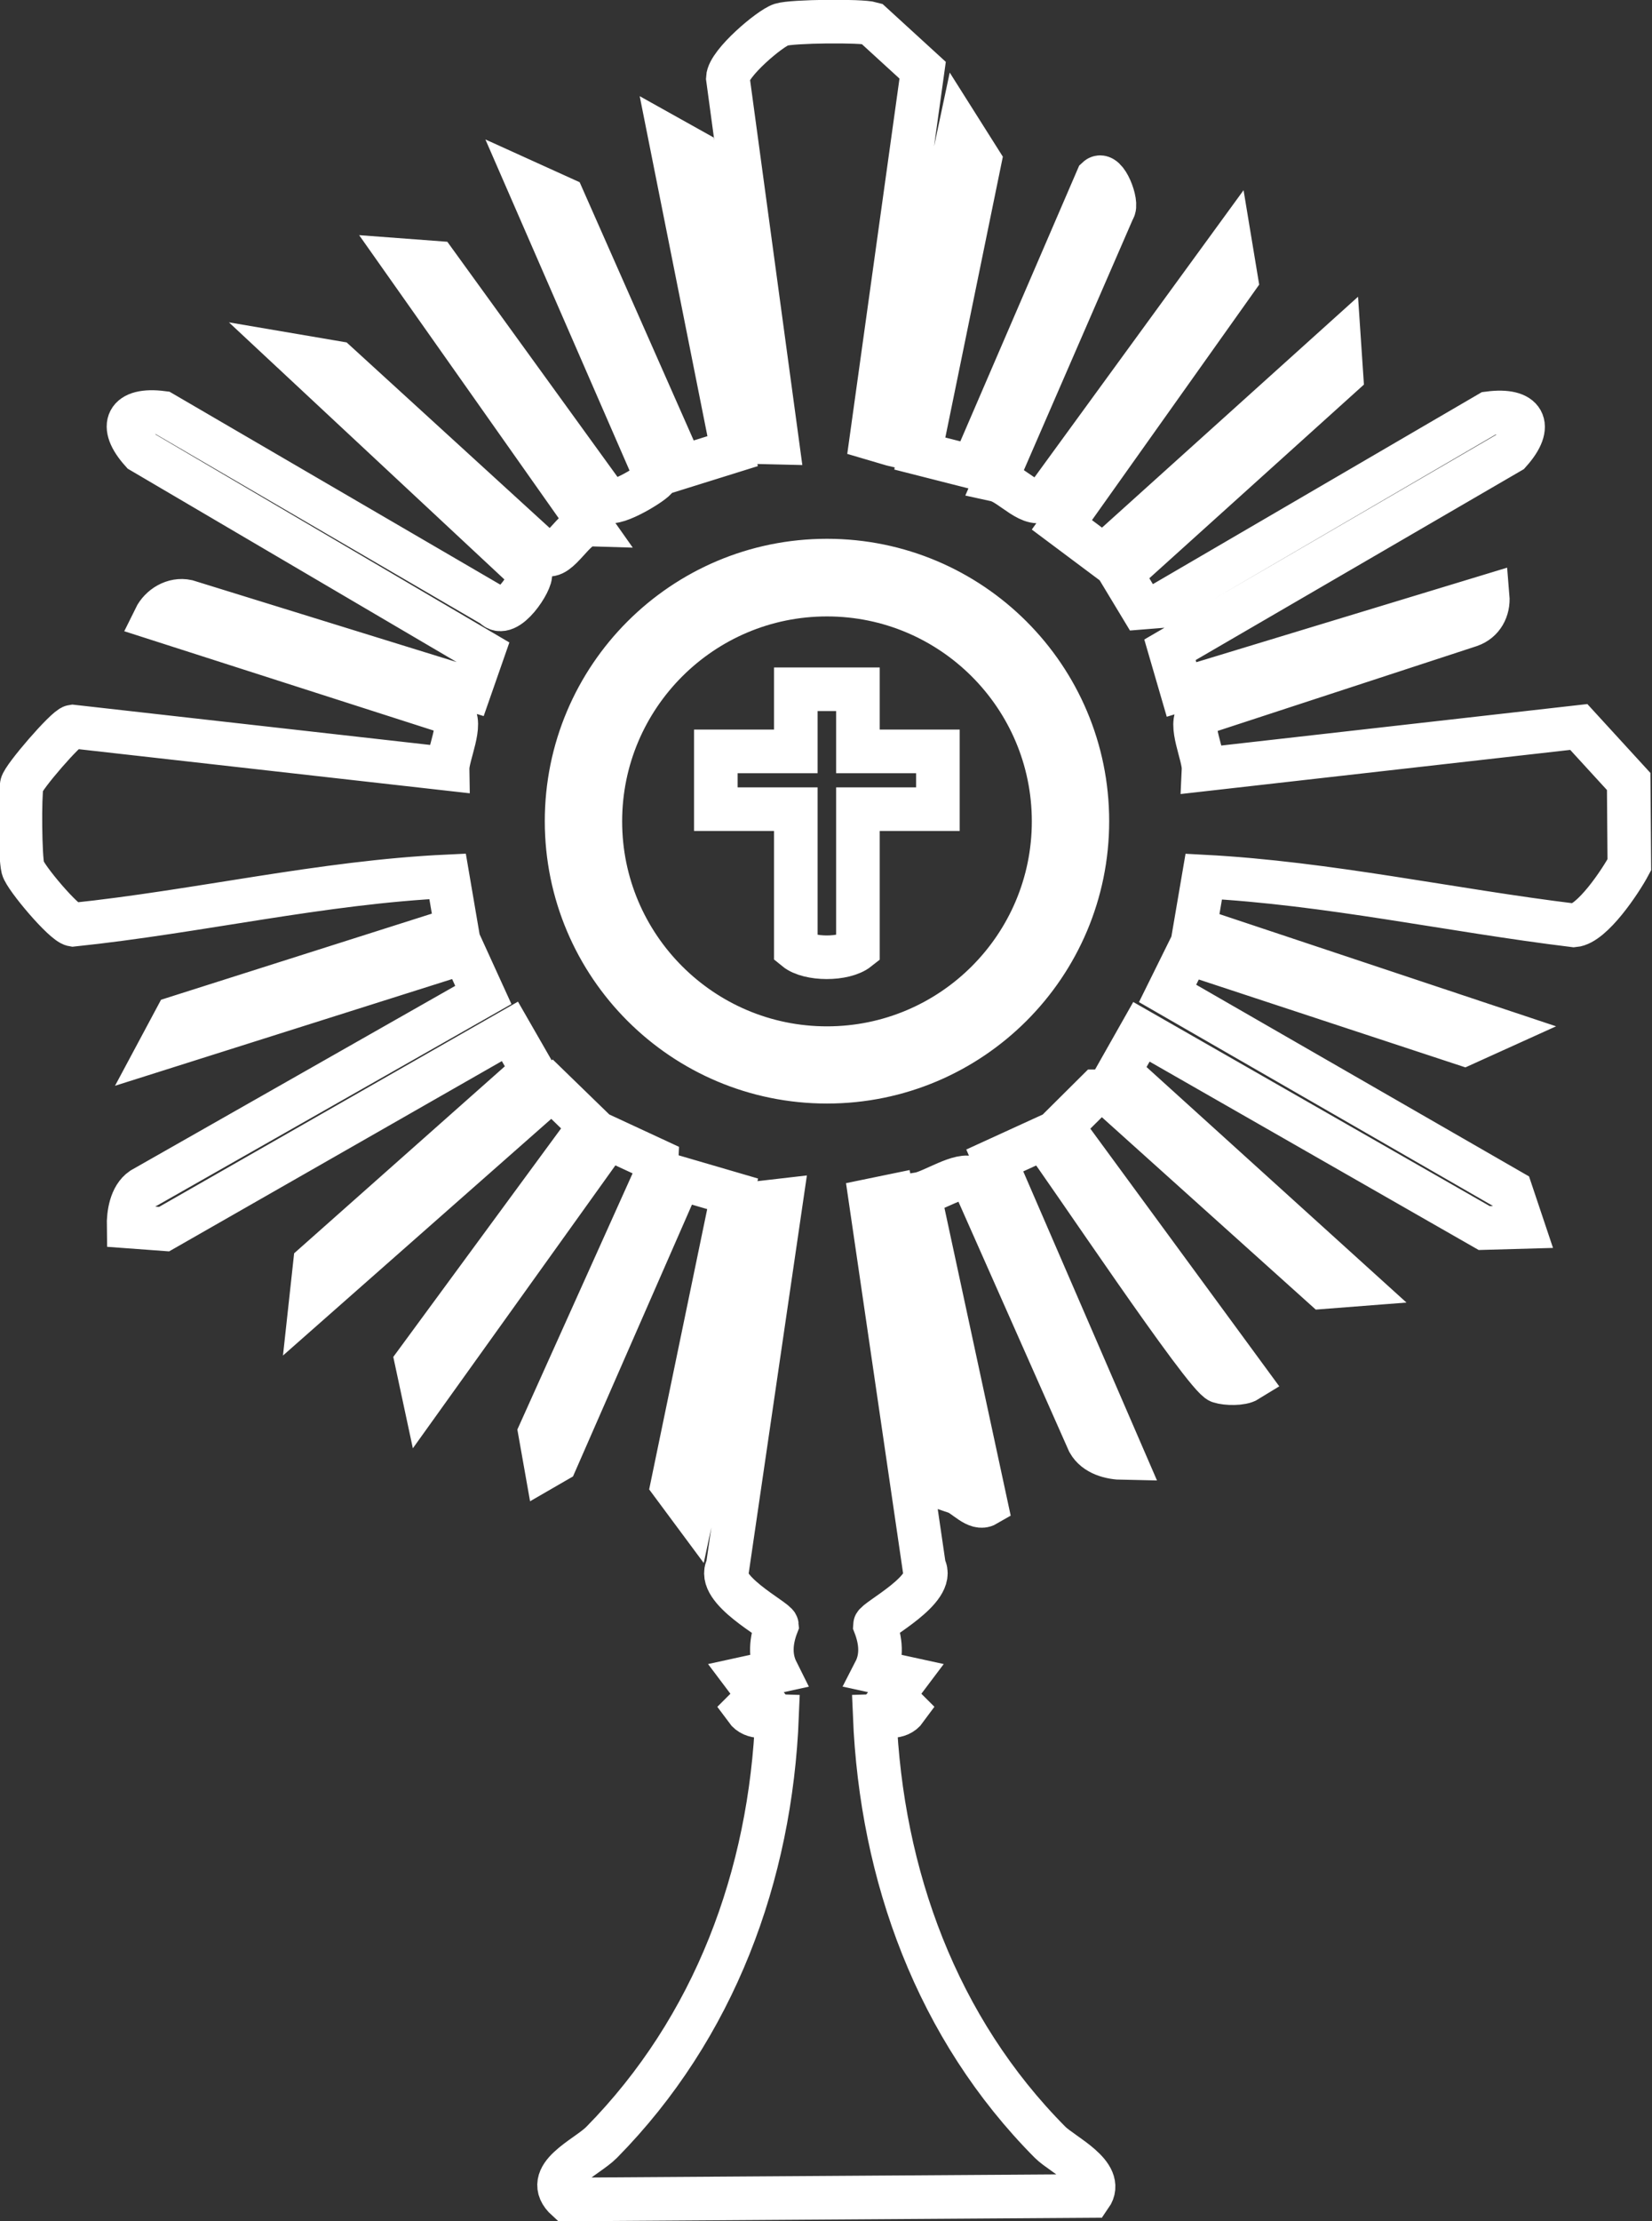 <?xml version="1.0" encoding="UTF-8"?>
<svg id="Capa_2" data-name="Capa 2" xmlns="http://www.w3.org/2000/svg" viewBox="0 0 75.81 101.86">
  <rect x="0" y="0" width="75.81" height="101.86" fill="#333333" stroke="none"/>
  <defs>
    <style>
      .cls-1 {
        fill: none;
        stroke: #fff;
        stroke-miterlimit: 10;
        stroke-width: 2px;
      }
    </style>
  </defs>
  <g id="Capa_1-2" data-name="Capa 1">
    <g id="HKHuOD">
      <g>
        <path class="cls-1" d="M40.98,20.39l3.07-14.45.91,1.44-2.75,13.42,2.44.62,5.71-13.24c.38-.36.96,1.17.73,1.43l-5.39,12.4c.73.16,1.66,1.41,2.31.84l8.46-11.61.26,1.57-8,11.26,1.9,1.42,10.83-9.76.1,1.49-10.1,9.11.93,1.54.75-.06,15.19-8.86c1.61-.21,2.06.55.96,1.78l-15.6,9.07.53,1.82,14.05-4.27c.05.59-.24,1.13-.81,1.33l-12.44,4.07c-.51.41.24,1.9.21,2.54l17.22-1.95,2.29,2.5.03,3.82c-.41.77-1.71,2.71-2.54,2.78-5.67-.69-11.29-1.94-16.99-2.24l-.41,2.4,13.84,4.61-1.48.67-12.69-4.18-.92,1.86,15.76,9.07.55,1.64-1.78.05-15.73-9-1.03,1.82,10.8,9.78-1.42.11-9.99-8.98h-.4s-1.62,1.61-1.62,1.61l8.54,11.64c-.29.18-.97.16-1.29.06-.66-.2-7.1-9.87-8.09-11.16l-2.23,1.02,5.91,13.65c-.6-.01-1.29-.19-1.6-.74l-5.35-12.07c-.48-.31-1.83.6-2.43.7l3.07,14.25c-.43.25-.96-.43-1.37-.57l-2.91-13.6-1.02.21,2.46,16.81c.58,1.01-2.25,2.44-2.26,2.67.27.7.35,1.44,0,2.12l1.42.31-.61.81.61.61c-.34.47-.94.29-1.43.31.3,7.32,2.86,14.34,8.05,19.56.57.57,2.54,1.47,1.85,2.46l-24.03.16c-1.18-1.07.9-1.91,1.6-2.62,5.17-5.25,7.76-12.22,8.05-19.56-.48-.02-1.08.17-1.43-.31l.61-.61-.61-.81,1.42-.31c-.34-.68-.27-1.42,0-2.12-.02-.23-2.84-1.65-2.26-2.67l2.46-16.81-1.04.12-3.03,14.14-.92-1.24,2.76-13.32-2.43-.71-5.68,12.97-.45.26-.28-1.58,5.32-11.82.03-.65-2.22-1.03-8.46,11.81-.33-1.54,7.95-10.82-1.74-1.69-11.07,9.76.19-1.74,9.99-8.86-1.04-1.81-15.87,9.07-1.63-.12c-.01-.58.11-1.37.62-1.72l15.66-8.9-.89-1.95-13.97,4.42.76-1.42,12.87-4.09-.41-2.4c-5.77.27-11.44,1.62-17.19,2.22-.42-.07-2.19-2.17-2.3-2.6-.13-.51-.15-3.28-.05-3.82.06-.34,2.04-2.63,2.33-2.67l17.21,1.94c-.01-.62.73-2.13.22-2.53l-13.65-4.38c.26-.53.87-.9,1.47-.77l12.99,4.02.59-1.69-15.66-9.2c-1.08-1.2-.68-1.99.95-1.78l15.2,8.86c.6.71,1.8-1.21,1.68-1.48l-10.7-9.98,1.82.31,9.59,8.76c.6.31,1.31-1.36,2.03-1.34l-8.55-12.12,1.47.11,7.9,10.91c.35.26,2.17-.86,2.23-1.06l-5.89-13.52,1.61.73,5.44,12.31,2.34-.73-2.86-14.35,1.11.62,2.95,13.32.85.02-2.27-16.72c.03-.68,1.94-2.29,2.45-2.45s3.67-.19,4.15-.05l2.34,2.14-2.35,16.88.95.28ZM49.9,37.66c0-6.6-5.35-11.95-11.95-11.95s-11.95,5.35-11.95,11.95,5.35,11.95,11.95,11.95,11.95-5.35,11.95-11.95Z"/>
        <path class="cls-1" d="M49.07,37.66c0,6.14-4.98,11.12-11.12,11.12s-11.12-4.98-11.12-11.12,4.98-11.12,11.12-11.12,11.12,4.98,11.12,11.12ZM48.35,37.67c0-5.74-4.66-10.4-10.4-10.4s-10.4,4.66-10.4,10.4,4.66,10.4,10.4,10.4,10.4-4.66,10.4-10.4Z"/>
        <path class="cls-1" d="M39.37,31.61v2.85h3.67v2.65h-3.67v6.42c-.63.5-2.25.49-2.85,0v-6.42h-3.67v-2.65h3.67v-2.85h2.85Z"/>
      </g>
    </g>
  </g>
</svg>